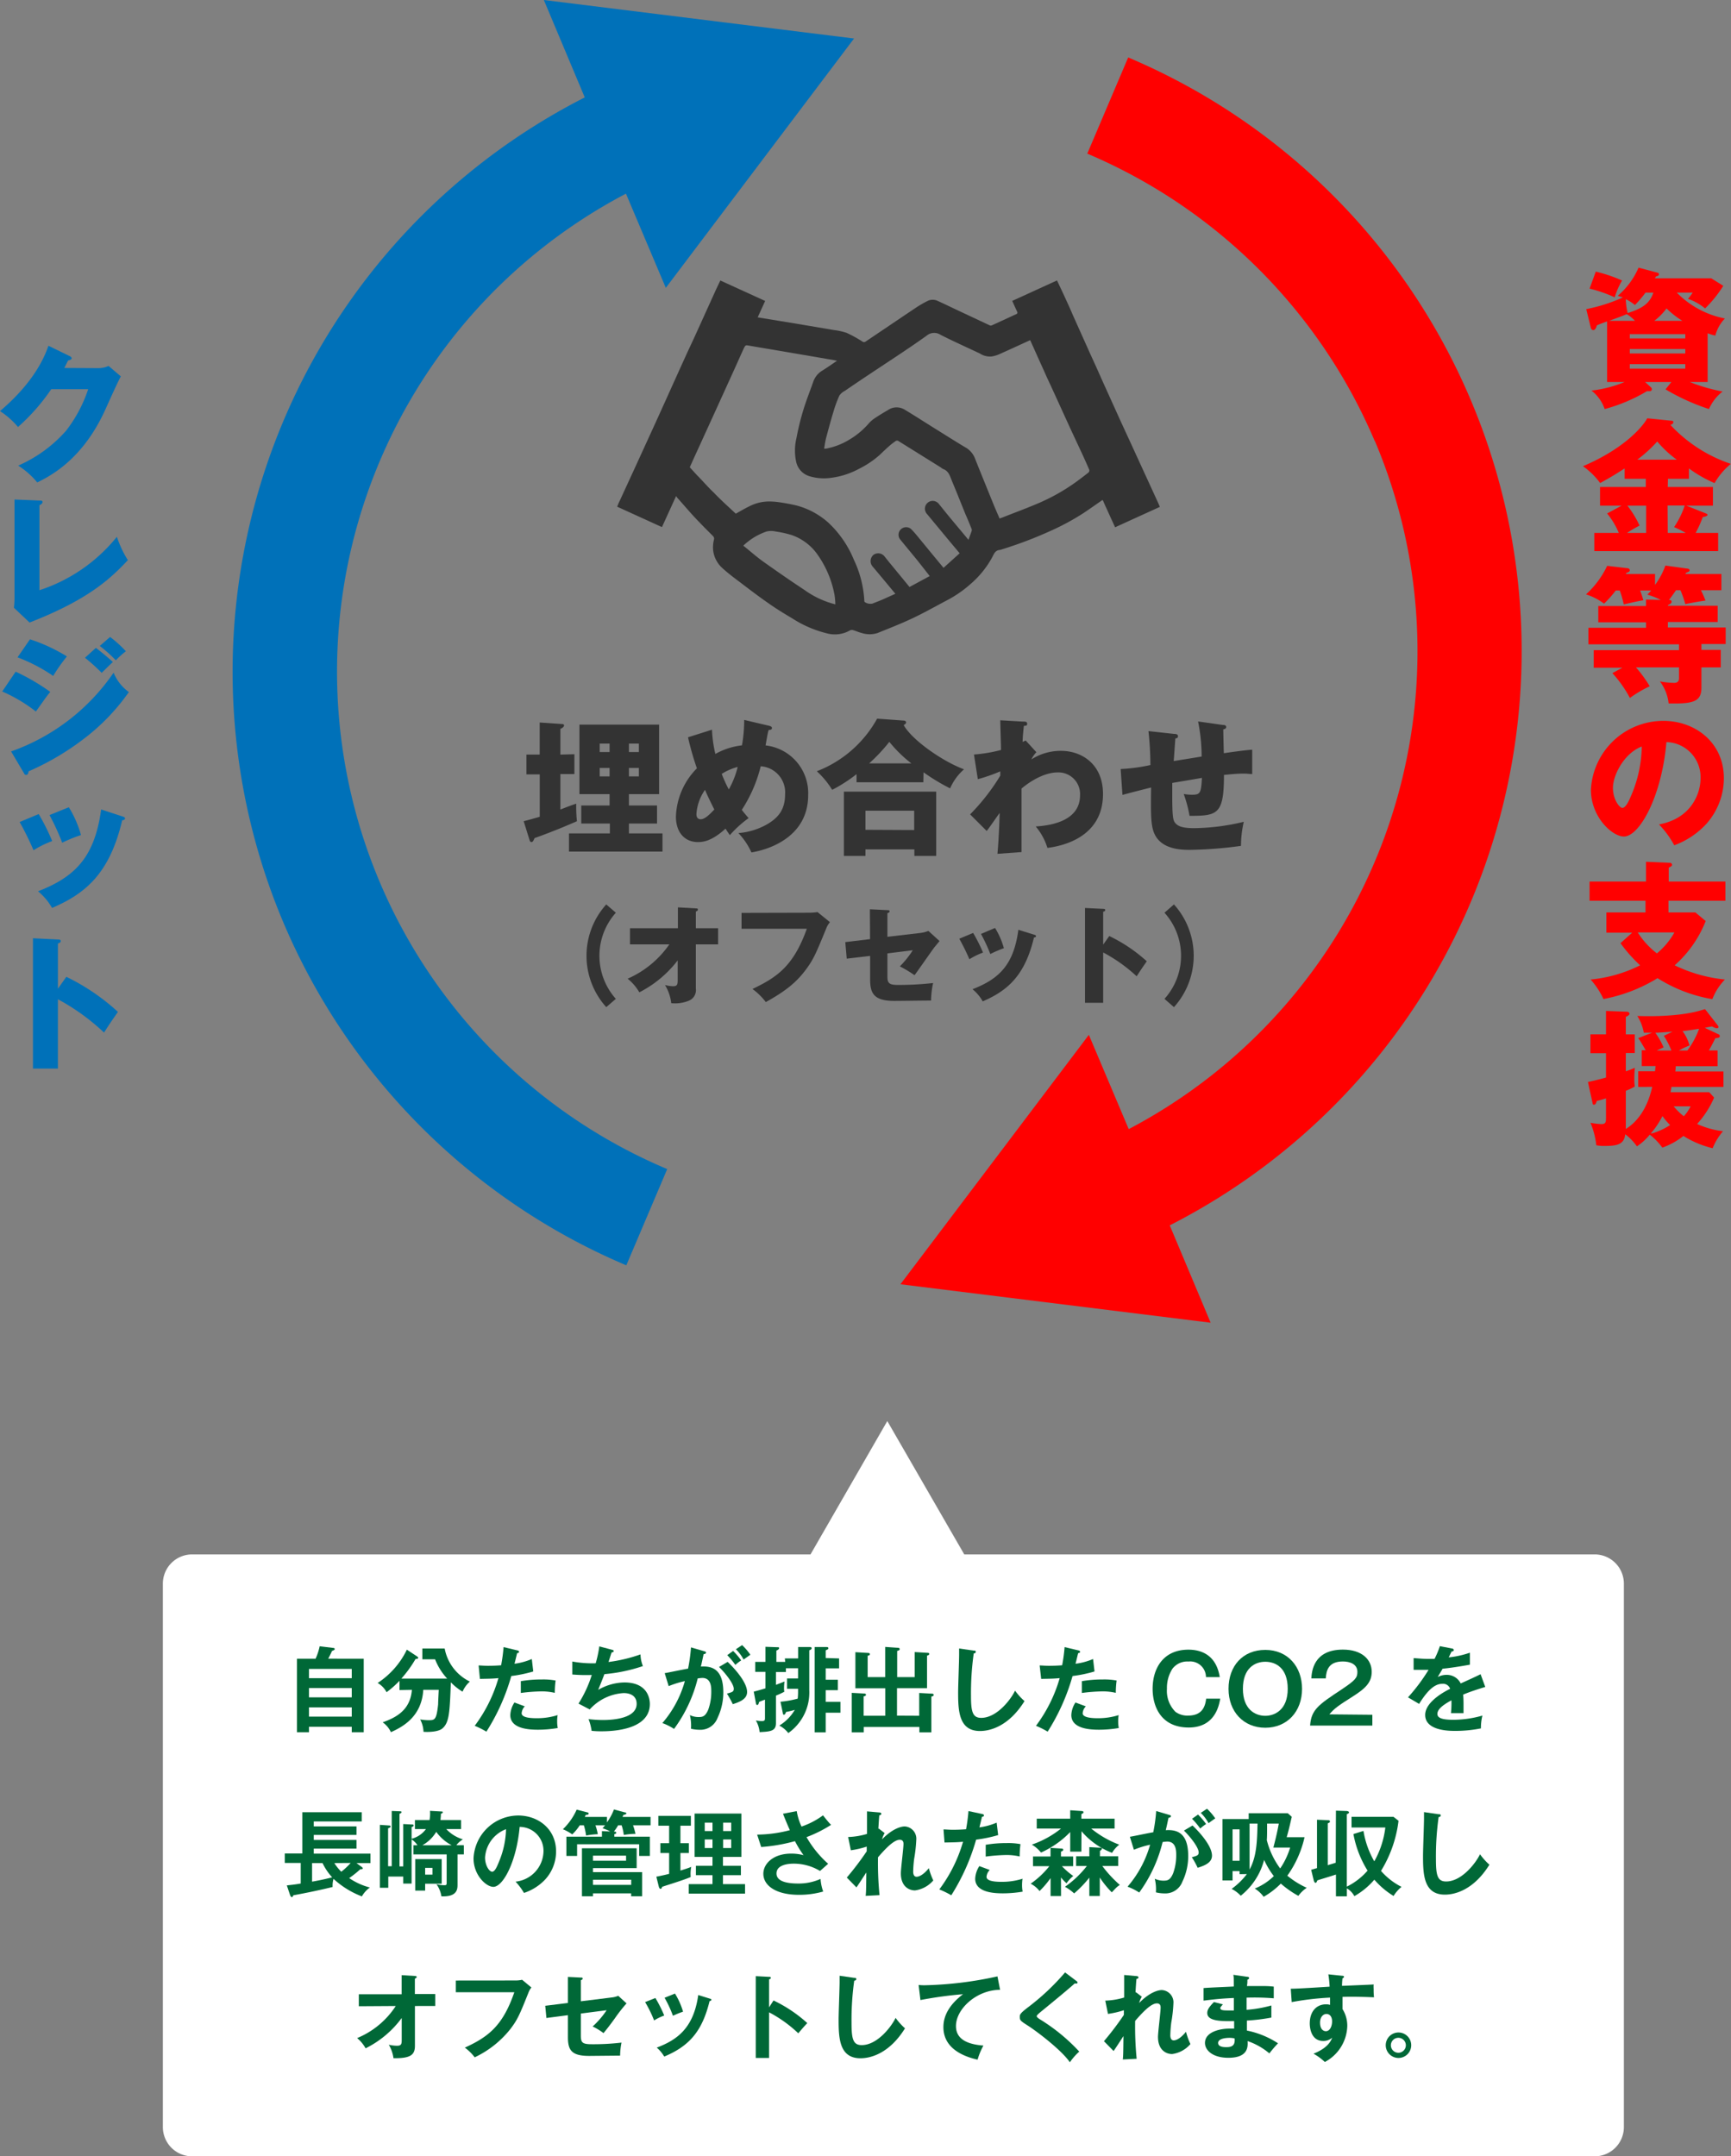 <svg xmlns="http://www.w3.org/2000/svg" viewBox="0 0 296.2 368.99"><rect x="0" y="0" width="296.2" height="368.99" fill="#808080" stroke="none"/><defs><style>.cls-1{fill:red;}.cls-2{fill:#333;}.cls-3{fill:#0071b9;}.cls-4{fill:#fff;}.cls-5{fill:#006837;}</style></defs><g id="レイヤー_2" data-name="レイヤー 2"><g id="レイヤー_1-2" data-name="レイヤー 1"><path class="cls-1" d="M283.5,46.63c.21.06.36.08.36.31s-.08.23-.51.38c-.05.12-.12.2-.17.3h9.63l2.07,1.29a21.1,21.1,0,0,1-3.11,3.87,9.55,9.55,0,0,0-2.93-1.64,10.32,10.32,0,0,0,.81-1.07h-2.73a15.73,15.73,0,0,0,8.24,4.43,6.48,6.48,0,0,0-1.64,2.93,8.83,8.83,0,0,1-1.32-.4v8.34h-3.06A30.21,30.21,0,0,0,294.76,67,7.68,7.68,0,0,0,292.43,70,37.14,37.14,0,0,1,285,66.63l1-1.26h-4.5l1,.91a.43.43,0,0,1,.15.3.33.33,0,0,1-.38.36c-.08,0-.3,0-.45,0A28.35,28.35,0,0,1,274.58,70a6.73,6.73,0,0,0-2.25-3.16A20.71,20.71,0,0,0,278,65.37h-3V55c-1.19.43-1.42.53-1.75.68-.07.28-.25.81-.63.81a.47.47,0,0,1-.4-.38l-.79-3.21a28.49,28.49,0,0,0,6.27-2l-.88-.28a13.11,13.11,0,0,0,3.56-4.82Zm-10.44-.15a25.49,25.49,0,0,1,4.5,1.52,12.93,12.93,0,0,0-1.26,2.88A23.86,23.86,0,0,0,272,49.39Zm6.7,8.42a5.74,5.74,0,0,0-1.41-1.14c-.58.26-1.49.59-3,1.14Zm1.82-4.83a20.26,20.26,0,0,1-1.82,2.13,7.26,7.26,0,0,0-1.56-1,10.34,10.34,0,0,0,.32,2.37c3-.91,3.87-2,4.4-3.49Zm6.8,7.84v-.73h-9.5v.73Zm0,2.58v-.76h-9.5v.76Zm-9.5,1.82v.78h9.5v-.78Zm9-7.41a15.12,15.12,0,0,1-2.71-2.12,10.79,10.79,0,0,1-2.09,2.12Z"/><path class="cls-1" d="M285.38,83.34h7.73v3.19h-4.55l3.24,1.29c.23.1.38.15.38.3s-.41.33-.81.35a19.61,19.61,0,0,1-1.22,2.73H294v3.11H272.81V91.2H277a13,13,0,0,0-2-3.33l2.48-1.34h-3.69V83.34h7.83V81.93H278V80.16c-1.66,1.06-2.12,1.36-4.19,2.5a12.89,12.89,0,0,0-2.94-2.88c7.06-3,10.24-6.78,11-8.2L286,72c.15,0,.33,0,.33.25s-.25.38-.5.46a25,25,0,0,0,10.34,6.67,12,12,0,0,0-2.78,3.29A21.62,21.62,0,0,1,289,80.16v1.77h-3.59Zm-3.7,3.19h-3.21a16.34,16.34,0,0,1,2.08,3.41,24.59,24.59,0,0,0-2.15,1.26h3.28Zm5.24-7.87a18.45,18.45,0,0,1-3.34-3.11,23.72,23.72,0,0,1-3.41,3.11ZM285.38,91.2h3.08a19.93,19.93,0,0,0-2-1,14.65,14.65,0,0,0,1.82-3.69h-2.93Z"/><path class="cls-1" d="M286.79,101c-.61.89-.93,1.32-1.21,1.67.45,0,.45.21.45.33,0,.28-.38.43-.63.56v.1h8.52v2.78H285.4v.94h9.89v2.83h-4.15v1h3.31v3h-3.31v3.44c0,2.45-1.39,2.8-5.61,2.73a7.66,7.66,0,0,0-1.49-3.77,15.28,15.28,0,0,0,2.42.25c.41,0,.84-.15.84-.76v-1.89h-7.36a21.41,21.41,0,0,1,2.35,3.23,20.31,20.31,0,0,0-3.39,2,20.3,20.3,0,0,0-3-4.25l1.72-.93h-4.91v-3H287.3v-1H271.8v-2.83h9.86v-.94h-8.17v-2.78h8.17v-1.11l2.53.07a12.07,12.07,0,0,0-2.3-.91c.35-.38.48-.5.65-.71h-1.89c.28.76.33.91.55,1.67-.5.08-1.06.18-3.36.71a14.41,14.41,0,0,0-.68-2.38h-.68a19.54,19.54,0,0,1-2,2.25,10.43,10.43,0,0,0-3.09-1.59,15.66,15.66,0,0,0,3.62-4.88l3.51.41a.37.37,0,0,1,.36.35c0,.25-.31.38-.58.43a.75.75,0,0,1-.1.2h5v1.87a12.53,12.53,0,0,0,1.77-3.31l3.66.51c.16,0,.48.07.48.3s-.22.28-.6.43a1.16,1.16,0,0,1-.13.2h6.17V101h-3.49c.38.79.58,1.27.78,1.77-1,.13-2.9.48-3.46.61a19.07,19.07,0,0,0-.83-2.38Z"/><path class="cls-1" d="M283.88,141.08c5.49-1,7.11-5.26,7.11-7.89a6,6,0,0,0-5.84-6.2c-.79,9.26-4.6,16.16-7.28,16.16-2,0-5.64-3.34-5.64-8a12.41,12.41,0,0,1,12.39-11.79c5.53,0,10.36,3.77,10.36,9.81a11.79,11.79,0,0,1-3,7.82,14,14,0,0,1-5.49,3.66A16.35,16.35,0,0,0,283.88,141.08ZM276,134.83c0,1.95,1.09,3.42,1.62,3.42s1.09-1.14,1.36-1.8a22,22,0,0,0,1.95-8.7C278,128.84,276,132.56,276,134.83Z"/><path class="cls-1" d="M295.24,150.86v3.28H285.5v2h4.6l1.77,1.47a19.76,19.76,0,0,1-5.31,7.58,25.46,25.46,0,0,0,8.6,2.43,10,10,0,0,0-2.15,3.36,25.43,25.43,0,0,1-9.38-3.59,27.33,27.33,0,0,1-9.25,3.57,13.82,13.82,0,0,0-2.2-3.34,23.83,23.83,0,0,0,8.47-2.43,25.12,25.12,0,0,1-3.36-3.79l2-1.79h-4.42v-3.47h6.7v-2H272v-3.28h9.66v-3.39l4.07.18a.36.36,0,0,1,.38.35c0,.2-.2.3-.56.48v2.38Zm-15,8.7a14,14,0,0,0,3.28,3.59,12.71,12.71,0,0,0,3-3.59Z"/><path class="cls-1" d="M280.32,186v-2.68h2.88c.05-.38.05-.61.1-.89h-2.37v-2.7h.68c-.76-1.29-1-1.72-1.29-2.08l2.38-.93c-.51,0-1,0-1.42,0a8.06,8.06,0,0,0-1.11-2.86c3.26.11,8.16,0,11.58-1.18l2.15,2.75a.64.64,0,0,1,.15.28c0,.18-.08.25-.3.25a2,2,0,0,1-.76-.3c-.21,0-1.09.18-1.27.23l2.35,1.11a.32.32,0,0,1,.21.28c0,.3-.26.35-.76.38-.31.63-.64,1.29-1.11,2.1h1.49v2.7h-7.16c0,.48-.05.66-.07.89h8.24V186H286a6.91,6.91,0,0,1-.15.91h6.63l.83.91a16.16,16.16,0,0,1-2.91,4.52,14.7,14.7,0,0,0,4.43,1.24,10.44,10.44,0,0,0-1.77,2.91,16.67,16.67,0,0,1-5-2.1,12.49,12.49,0,0,1-3.61,2,10.87,10.87,0,0,0-2.15-2.22,10,10,0,0,1-2.2,2,9.44,9.44,0,0,0-2-2.07c-.17,1.8-1.51,2-3.51,2a6.35,6.35,0,0,1-1.44-.12,13.62,13.62,0,0,0-1-3.84,13.24,13.24,0,0,0,1.85.22c.81,0,.81-.33.81-1.31v-3.09c-.36.1-1.12.36-1.57.43-.13.43-.25.66-.48.66s-.23-.18-.25-.3l-.79-3.59c.69-.16,1.32-.28,3.09-.76v-4.17h-2.66V177h2.66v-4l3.56.13c.28,0,.46.17.46.35s-.21.35-.63.53v3h1.54v3.19H278.2v3.13a14.28,14.28,0,0,0,1.54-.61c-.08,1.14-.08,1.52-.08,1.95a7.89,7.89,0,0,0,.08,1.27,13.87,13.87,0,0,1-1.54.73v6.52c2.22-1.36,3.79-3.89,4.52-7.2Zm2.2,8a11.6,11.6,0,0,0,3.26-1.47,12.28,12.28,0,0,1-1.31-1.54A14.25,14.25,0,0,1,282.52,193.91Zm3.66-17.45c-2.07.13-2.3.16-2.93.18a13.65,13.65,0,0,1,1.42,2.51c-.18.07-1,.45-1.17.53H286a14,14,0,0,0-1.29-2.51Zm.21,12.77a10.75,10.75,0,0,0,1.74,1.7,7.72,7.72,0,0,0,1.16-1.7Zm2.35-9.55a14.49,14.49,0,0,0,2-3.72c-1,.15-1.87.3-2.83.4a7.28,7.28,0,0,1,1.19,2.46,11.71,11.71,0,0,0-1.8.86Z"/><path class="cls-2" d="M98.29,129.07v3.39h-2.4v6.07c1.59-.61,1.77-.69,2.71-1a24.93,24.93,0,0,0,.12,3c-1.46.64-4.09,1.77-7.25,2.89-.21.5-.33.68-.53.68s-.28-.2-.33-.36l-1-3.21c.6-.15,1.16-.3,2.75-.76v-7.25H90.08v-3.39h2.27v-5.49l3.82.26c.2,0,.35.07.35.25s-.27.45-.63.58v4.4Zm9.33,8.77h4.81v3.09h-4.81v1.69h5.74v3.11h-16v-3.11h7v-1.69H99.46v-3.09h4.85V135.9H99.15V124h13.63V135.9h-5.16Zm-3.31-9.15v-1.44h-1.69v1.44Zm-1.69,2.73v1.44h1.69v-1.44Zm6.7-2.73v-1.44h-1.7v1.44Zm-1.7,2.73v1.44h1.7v-1.44Z"/><path class="cls-2" d="M121.83,124.87a21.44,21.44,0,0,0,.58,4.15,12,12,0,0,1,4.55-1.47,24.08,24.08,0,0,0,.38-4.35l4.27,1c.31.08.48.18.48.38,0,.35-.4.33-.53.33s-.48,2.27-.56,2.65a8.21,8.21,0,0,1,7.29,8.5c0,7.2-6.78,9.35-9.71,9.81a11.93,11.93,0,0,0-2.23-3.31,11.78,11.78,0,0,0,4.71-1.39c2.12-1.17,3.28-2.63,3.28-5.24a4.47,4.47,0,0,0-4.17-4.8,24.24,24.24,0,0,1-3.24,7.46c.28.35.48.63,1.17,1.41a19.07,19.07,0,0,0-3.21,2.91c-.36-.5-.51-.73-.74-1.11-2.37,2.17-3.87,2.3-4.73,2.3-2.22,0-3.76-1.62-3.76-4.35a12.29,12.29,0,0,1,3.59-8.27,48.53,48.53,0,0,1-1.52-5.31Zm-1.19,10.29a8.09,8.09,0,0,0-1.47,4.15c0,.18,0,.89.74.89s1.69-1,2.32-1.67C121.3,136.68,120.84,135.67,120.64,135.16Zm2.86-2.73a21.62,21.62,0,0,0,1.21,2.66,15.07,15.07,0,0,0,1.52-3.85A9.92,9.92,0,0,0,123.5,132.43Z"/><path class="cls-2" d="M158,133.87H146.57v-1.39a26.2,26.2,0,0,1-4.17,2.68,15,15,0,0,0-2.63-3.18,20,20,0,0,0,10.32-9l4.55.33c.13,0,.4.07.4.3s-.1.25-.4.48c1.42,2.55,6.67,6.22,10.32,7.56a9.12,9.12,0,0,0-2.38,3.26,33.9,33.9,0,0,1-4.55-2.75Zm-9.91,11.48v1.12H144.4v-11h15.8v11h-3.74v-1.12Zm8.34-3.31v-3.31h-8.34V142Zm-.48-11.4a22.32,22.32,0,0,1-3.77-3.69,29.58,29.58,0,0,1-3.46,3.69Z"/><path class="cls-2" d="M177.34,128.72a4.85,4.85,0,0,0-.86,1.24,9.27,9.27,0,0,1,5.08-1.47c3.57,0,7.18,2.3,7.18,7.38,0,7.84-7.76,9-9.51,9.23a10.53,10.53,0,0,0-2-3.67c2.75-.17,7.58-1,7.58-5.33a3.7,3.7,0,0,0-3.82-3.92c-2.14,0-4.5,1.34-6.19,2.76v10.87l-4.12.3c.28-3.16.35-6.22.38-7-.74,1-2,2.88-2.23,3.08L166,139.36a35.83,35.83,0,0,0,5.16-6.62V132a29,29,0,0,1-3.84,1.34l-.66-4.22a26.13,26.13,0,0,0,4.63-.78c0-.81-.13-4.35-.13-5.08l3.84.22c.48,0,.76,0,.76.38s-.23.31-.56.36c-.17,1.51-.2,2.14-.22,2.75.15-.07.22-.12.53-.25Z"/><path class="cls-2" d="M209.24,124.06c.35,0,.58.08.58.36s-.3.35-.5.4c0,.13.07,3.72.1,4.07,3.13-.45,4-.53,4.85-.6v4.17c-.4,0-.83-.08-1.46-.08-1.19,0-2.35.13-3.37.23,0,6.78-1.11,7-5.89,7a22,22,0,0,0-1-3.74A8.34,8.34,0,0,0,204,136c1.42,0,1.52-.35,1.67-2.88l-5.08.86c0,.78,0,1.54,0,2.3,0,4,.2,4.27.68,4.73s1.32.71,3.06.71a37.53,37.53,0,0,0,8.5-1.09,18.8,18.8,0,0,0-.48,4.12,68.61,68.61,0,0,1-8.73.68c-1.46,0-5.41,0-6.34-3.48-.38-1.45-.36-3.44-.31-7.19-3,.76-3.92,1-4.9,1.27l-.31-4.43a30.2,30.2,0,0,0,5.09-.68,55.44,55.44,0,0,0-.33-5.81l4.37.48c.38,0,.68.07.68.4s-.27.35-.45.38c-.05.63-.23,3.31-.28,3.87.76-.13,3.19-.51,4.78-.78a30.87,30.87,0,0,0-.61-6Z"/><path class="cls-2" d="M105.38,156.19a11.07,11.07,0,0,0,0,14.74l-1.64,1.42a13.12,13.12,0,0,1,0-17.58Z"/><path class="cls-2" d="M107.8,161.61v-2.77H116v-3.57l3.07.18c.2,0,.35,0,.35.21s-.2.27-.35.33v2.85h3.81v2.77h-3.81v7.58a1.94,1.94,0,0,1-1.21,2.06,6.19,6.19,0,0,1-3,.42,7.67,7.67,0,0,0-1.07-3.11,5.84,5.84,0,0,0,1.38.21c.75,0,.79-.35.79-1.09v-3.33a19.29,19.29,0,0,1-6.56,5.46,8.57,8.57,0,0,0-2-2.33,16.94,16.94,0,0,0,7.13-5.87Z"/><path class="cls-2" d="M138.62,156.19a9.88,9.88,0,0,0,1.27-.11l2.13,1.73a3.45,3.45,0,0,0-.61,1c-1.84,4.49-2.22,5.39-3.57,7.19-1.56,2.08-3.38,3.59-6.8,5.48a11,11,0,0,0-2.28-2.24c4.18-2,7-3.88,9.3-10.3H126.89v-2.72Z"/><path class="cls-2" d="M148.85,155.6l3,.15c.19,0,.37,0,.37.2s-.22.28-.37.31v4.05l5.68-.66a5.45,5.45,0,0,0,1.33-.35l1.91,1.74c-.24.28-.66.81-.83,1-.57.74-2.94,4.18-3.45,4.84a22.42,22.42,0,0,0-2.51-1.51,16,16,0,0,0,2.21-2.76l-4.34.54v4c0,1.12.35,1.4,1.82,1.4a53.3,53.3,0,0,0,6-.33,14.76,14.76,0,0,0-.35,3c-1.4,0-5,.06-6.32.06-3.59,0-4.11-1.42-4.11-3.75v-3.95l-4,.47-.25-2.83,4.24-.51Z"/><path class="cls-2" d="M166.52,159.65a27.81,27.81,0,0,1,1.69,3.36,12.32,12.32,0,0,0-2.33,1.14,38.11,38.11,0,0,0-1.73-3.51Zm10.41.29c.2.05.35.11.35.28s-.26.2-.35.2c-1.55,6.53-4.51,9.1-8.77,10.94a7.3,7.3,0,0,0-1.75-2.08c4.71-1.82,7.06-4.32,7.85-10.17Zm-6.66-1.14a13.27,13.27,0,0,1,1.51,3.46,19.79,19.79,0,0,0-2.32,1,29,29,0,0,0-1.6-3.44Z"/><path class="cls-2" d="M189.81,160.18a26.49,26.49,0,0,1,6.42,4.32c-.83,1.19-.92,1.32-1.73,2.57a26.83,26.83,0,0,0-5.73-4.08v8.62h-3.11V155.38l3.11.15c.13,0,.35,0,.35.2s-.21.26-.35.29v5.63Z"/><path class="cls-2" d="M200.88,154.77a13.12,13.12,0,0,1,0,17.58l-1.62-1.42a11,11,0,0,0,0-14.74Z"/><path class="cls-3" d="M16.79,63a4.22,4.22,0,0,0,1.79-.38l2.1,1.79c-.45.76-2,4.22-2.58,5.51C14.21,78.64,8.6,81.45,6.37,82.56a13.47,13.47,0,0,0-3.26-2.88,23.37,23.37,0,0,0,8.22-6,23.91,23.91,0,0,0,3.76-7.08H8.77a34.39,34.39,0,0,1-5.69,6.47A13.73,13.73,0,0,0,0,70.35c6.14-5.21,7.74-9.66,8.29-11.18l3.64,1.77c.1.05.33.18.33.38s-.35.33-.6.36c-.41.78-.48,1-.66,1.29Z"/><path class="cls-3" d="M6.75,85.66c.33,0,.53,0,.53.26s-.35.45-.53.53V101A28.27,28.27,0,0,0,20,91.86a18.39,18.39,0,0,0,1.88,4c-2.68,2.81-6.33,6.6-16.82,10.67L2.38,104c.05-.36.1-1.17.1-1.52v-17Z"/><path class="cls-3" d="M2.68,114.94A36.6,36.6,0,0,1,8.6,118.4c-.74.91-1,1.32-2.46,3.36a26.6,26.6,0,0,0-5.76-3.43ZM1.9,128.59a35.61,35.61,0,0,0,17.54-13.48,7.59,7.59,0,0,0,2.61,3.32,35.81,35.81,0,0,1-6.85,7.33A45.14,45.14,0,0,1,4.88,132c0,.28-.13.61-.4.61s-.31-.2-.41-.35ZM5.13,109.4a29.17,29.17,0,0,1,6.32,2.93,29,29,0,0,0-2.35,3.34A28.27,28.27,0,0,0,3,112.49Zm11.28,1.47c.78.58,2.3,1.84,2.91,2.42-.28.23-1.29,1.24-1.92,1.85a33.13,33.13,0,0,0-2.86-2.58ZM18.84,109a20.24,20.24,0,0,1,2.7,2.45A13,13,0,0,0,19.82,113a23.15,23.15,0,0,0-2.75-2.46Z"/><path class="cls-3" d="M6.62,139.31a35.52,35.52,0,0,1,2.31,4.62,16.25,16.25,0,0,0-3.19,1.57,51.52,51.52,0,0,0-2.38-4.83Zm14.32.4c.3.1.45.15.45.36s-.33.3-.48.3c-2.12,9-6.17,12.51-12,15a10.44,10.44,0,0,0-2.4-2.85c6.48-2.51,9.69-5.95,10.8-14Zm-9.16-1.57a18.69,18.69,0,0,1,2.08,4.76,24.89,24.89,0,0,0-3.22,1.31,38.86,38.86,0,0,0-2.17-4.73Z"/><path class="cls-3" d="M11.35,167.16a36.5,36.5,0,0,1,8.83,6c-1.14,1.64-1.27,1.82-2.38,3.54A36.91,36.91,0,0,0,9.91,171v11.86H5.64V160.56l4.27.21c.18,0,.48,0,.48.27s-.28.36-.48.41v7.74Z"/><path class="cls-1" d="M235.27,75.48a92.38,92.38,0,0,1-42.13,117.74l-6.82-16.13-32.24,42.68,53.08,6.58-7-16.66A110.3,110.3,0,0,0,193.05,9.83l-7,16.46a92.78,92.78,0,0,1,49.19,49.19Z"/><path class="cls-3" d="M48.48,157.84a110.59,110.59,0,0,0,58.69,58.69l7-16.47a92.38,92.38,0,0,1-7.06-166.92l6.82,16.12L146.14,6.59,93.06,0l7,16.67A110.29,110.29,0,0,0,48.48,157.84Z"/><path class="cls-2" d="M115.69,84.89l-2.42,5.31-7.66-3.49c.14-.35.27-.7.43-1l2.53-5.5,3.61-7.89,2.1-4.64c1.08-2.4,2.16-4.79,3.25-7.19.52-1.14,1.07-2.27,1.58-3.41l3.29-7.26c.27-.6.56-1.18.86-1.82l7.67,3.5-1.28,2.81,6.49,1.06,6.55,1.11a11.14,11.14,0,0,1,2.15.47,20.62,20.62,0,0,1,2.27,1.21c.22.12.42.28.65.38a.49.49,0,0,0,.36-.09c2.8-1.88,5.58-3.77,8.38-5.64a18.15,18.15,0,0,1,2.33-1.36,2,2,0,0,1,1.68.07c1.07.49,2.14,1,3.21,1.51l5.67,2.66a.44.44,0,0,0,.3,0l2.92-1.34c.42-.19.83-.4,1.25-.57.27-.12.28-.25.17-.49-.28-.58-.53-1.16-.82-1.8l7.66-3.5c.42.89.83,1.75,1.23,2.62.49,1.08,1,2.16,1.45,3.24l3,6.69c.68,1.48,1.37,3,2,4.44l3.23,7.14,1.47,3.19,3,6.54,1.95,4.25c.09.2.17.41.27.64l-7.66,3.49c-.5-1.1-1-2.18-1.49-3.27-.2-.41-.38-.84-.56-1.26-.09-.2-.21-.09-.31,0-1,.69-2,1.4-3,2.07a41.58,41.58,0,0,1-5.8,3.13,70.14,70.14,0,0,1-8.18,3.1,1.82,1.82,0,0,1-.4.11c-.77.06-1,.69-1.28,1.24a16.35,16.35,0,0,1-3.69,4.57,20.14,20.14,0,0,1-4.12,2.84c-2,1.05-3.94,2.16-6,3.12s-3.86,1.65-5.8,2.44a4.39,4.39,0,0,1-2.73,0c-.48-.11-.94-.33-1.42-.47a.77.77,0,0,0-.54,0,5.2,5.2,0,0,1-4,.53,19.5,19.5,0,0,1-5.91-2.55c-1.36-.81-2.72-1.63-4-2.54-1.71-1.18-3.36-2.44-5-3.69-1-.75-2-1.5-2.91-2.33a4.87,4.87,0,0,1-1.63-3,5.27,5.27,0,0,1,.15-2,.65.65,0,0,0-.16-.51c-1-1-2-2-3-3.06S117,86.41,116,85.3C115.88,85.19,115.81,85.06,115.69,84.89Zm10.23,3c.67-.36,1.49-.86,2.35-1.27a7.26,7.26,0,0,1,3.39-.8,11.38,11.38,0,0,1,1.31.08,33.43,33.43,0,0,1,3.32.6,13.29,13.29,0,0,1,5.34,2.84A17.3,17.3,0,0,1,144,92a17.81,17.81,0,0,1,2.11,3.79,18.67,18.67,0,0,1,1.79,7,.35.35,0,0,0,.06.23,1.73,1.73,0,0,0,1.33.27c.57-.23,1.14-.44,1.7-.68l2.22-1c-1.31-1.58-2.59-3.12-3.88-4.65a1.42,1.42,0,0,1,.12-2,1.38,1.38,0,0,1,1.85.19l.8,1c1.17,1.43,2.35,2.85,3.53,4.3l3.46-1.87L157,95.92c-1-1.22-2-2.42-3-3.65a1.29,1.29,0,0,1,.23-1.76,1.31,1.31,0,0,1,1.65,0c.32.32.62.66.91,1l2.72,3.31,1.94,2.35,2.76-2.49-1.83-2.19-3.78-4.56a1.33,1.33,0,1,1,2-1.76c.6.74,1.19,1.48,1.79,2.21,1.09,1.32,2.19,2.62,3.33,4,.2-.56.4-1.08.57-1.6a.54.54,0,0,0-.06-.32c-.31-.8-.64-1.6-1-2.4-.77-1.9-1.53-3.82-2.32-5.71-.34-.83-.56-1.77-1.57-2.11A2.08,2.08,0,0,1,161,80q-3.65-2.28-7.3-4.55a.44.44,0,0,0-.4,0,10.6,10.6,0,0,0-1.13.87c-.57.5-1.09,1-1.65,1.54A16.11,16.11,0,0,1,147,80.22a13.63,13.63,0,0,1-4.73,1.54,8.58,8.58,0,0,1-3.7-.25,3.31,3.31,0,0,1-2.3-2.34,9,9,0,0,1,0-4.13,44.91,44.91,0,0,1,1.18-4.84c.5-1.65,1.14-3.25,1.71-4.87a3.56,3.56,0,0,1,1.55-1.91c.84-.52,1.65-1.1,2.52-1.68l-.51-.11-5-.86-4.94-.84c-1.51-.26-3-.5-4.53-.77-.67-.12-.68-.14-1,.51-.46,1-.9,2-1.35,3l-3.3,7.26-3.33,7.3c-.43.93-.85,1.87-1.24,2.73l1.22,1.34c1,1,1.89,2.06,2.89,3C123.31,85.53,124.61,86.69,125.92,87.92Zm45.12.84c.3-.1.53-.18.76-.28,2.08-.82,4.18-1.59,6.22-2.48a33.72,33.72,0,0,0,5.85-3.31c.82-.58,1.61-1.19,2.4-1.81a.52.52,0,0,0,.12-.45c-.39-.92-.8-1.83-1.22-2.74l-2-4.29-3-6.57c-.48-1.07-1-2.12-1.46-3.19-.82-1.8-1.62-3.6-2.43-5.4-1.82.83-3.61,1.66-5.41,2.46a5.38,5.38,0,0,1-1.19.33,3.16,3.16,0,0,1-2-.5c-2.24-1.06-4.5-2.07-6.71-3.19a2,2,0,0,0-2.43.15c-3.09,2.21-6.28,4.26-9.44,6.37-1.51,1-3,2-4.54,3.06a2.53,2.53,0,0,0-.93.8,20.17,20.17,0,0,0-1,2.72c-.47,1.54-.89,3.1-1.3,4.65a16.78,16.78,0,0,0-.3,1.73c.34,0,.62-.08.88-.14a11.65,11.65,0,0,0,3.31-1.35,13.46,13.46,0,0,0,3.36-2.75,5,5,0,0,1,1-.91c.75-.5,1.54-1,2.31-1.43a2.62,2.62,0,0,1,2.84-.15c1.79,1.07,3.54,2.21,5.31,3.31s3.37,2.12,5.07,3.14a3.71,3.71,0,0,1,1.7,1.88c.39,1,.8,2,1.2,3l2.13,5.25Zm-28.1,14.66a14.09,14.09,0,0,0-.13-1.53,17.5,17.5,0,0,0-3-7.07,9,9,0,0,0-4.35-3.23,18.35,18.35,0,0,0-2.76-.61,3.39,3.39,0,0,0-1.52,0,10.8,10.8,0,0,0-4,2.44,1.33,1.33,0,0,1,.2.14c1.06.85,2.07,1.75,3.17,2.54,2.34,1.66,4.69,3.3,7.08,4.87A15.53,15.53,0,0,0,142.94,103.42Z"/><path class="cls-4" d="M272.87,266H165l-13.17-22.82L138.69,266H32.87a5,5,0,0,0-5,5v93a5,5,0,0,0,5,5h240a5,5,0,0,0,5-5V271A5,5,0,0,0,272.87,266Z"/><path class="cls-5" d="M62.24,283.85v12.58H60.19v-.93H52.87v.93H50.81V283.85H54a10,10,0,0,0,.7-2.13L57,282c.2,0,.28.11.28.21s-.22.24-.46.3c-.31.67-.43.93-.66,1.33Zm-9.37,3.33h7.32v-1.59H52.87Zm7.32,1.69H52.87v1.59h7.32Zm0,3.3H52.87v1.59h7.32Z"/><path class="cls-5" d="M68.36,289.21v-1.58a16.66,16.66,0,0,1-2.21,1.95A4,4,0,0,0,64.62,288a14.13,14.13,0,0,0,5-5.7l1.68,1.11c.11.08.26.16.26.29s-.2.19-.45.19a20.47,20.47,0,0,1-2.43,3.36h7.84a10.31,10.31,0,0,1-2.07-3.3H72.27v-1.85h3.82a7.89,7.89,0,0,0,4.31,5.66,4.82,4.82,0,0,0-1.25,1.73,9.75,9.75,0,0,1-2-1.6c-.2,5.11-.26,6.88-1.45,7.89-.67.59-2.36.64-3.23.58a5,5,0,0,0-.57-2.12,9.56,9.56,0,0,0,1.4.13c1.09,0,1.38,0,1.67-2.7,0-.39.09-2.15.11-2.5H72.43c-.27,4.56-3.46,6.32-5.54,7.25a4.22,4.22,0,0,0-1.41-1.69c2.48-.87,4.74-2.2,5-5.56Z"/><path class="cls-5" d="M88.51,282.42c.22.05.3.12.3.23s0,.21-.32.24c-.08.29-.38,1.57-.45,1.82A11.24,11.24,0,0,0,91,283.9l.25,2.13a23.13,23.13,0,0,1-3.76.78,35.81,35.81,0,0,1-4.26,9.52,14.8,14.8,0,0,0-2-1,25.19,25.19,0,0,0,4.06-8.16c-1,.1-1.66.1-3.17.13L81.9,285c.4,0,.89.06,1.56.06.31,0,1.21,0,2.29-.09a28.78,28.78,0,0,0,.42-3.11ZM89.8,292a1.9,1.9,0,0,0-.54,1.18c0,.85,1.95.85,2.69.85a11.68,11.68,0,0,0,3.47-.53,6.07,6.07,0,0,0-.08,1.09,5.79,5.79,0,0,0,.1,1.12,20.5,20.5,0,0,1-3.35.29c-1.5,0-4.77-.13-4.77-2.51a4.2,4.2,0,0,1,.71-2.15Zm-.68-4.31a20.84,20.84,0,0,1,3.58-.29,11.37,11.37,0,0,1,2.37.18,16.45,16.45,0,0,0-.14,2.11,9.81,9.81,0,0,0-2.36-.25,30.54,30.54,0,0,0-3.45.27Z"/><path class="cls-5" d="M104.7,282.31c.21.05.32.11.32.24s-.19.21-.37.23c-.08.25-.45,1.41-.53,1.63a26.25,26.25,0,0,0,5.48-1.3,5.79,5.79,0,0,0,.41,2,27.85,27.85,0,0,1-6.59,1.38c-.08.22-.37,1-1.06,2.69a9.2,9.2,0,0,1,4.48-1.27c4.1,0,4.36,2.95,4.36,3.68,0,4.44-6.34,4.68-8.29,4.68a15.65,15.65,0,0,1-1.68-.08,8.75,8.75,0,0,0-.52-2,22.89,22.89,0,0,0,2.42.15c2.07,0,5.81-.37,5.81-2.77,0-1.31-1-1.84-2.22-1.84a8.48,8.48,0,0,0-5.81,2.8l-1.92-1a20.54,20.54,0,0,0,2.27-4.9,28.53,28.53,0,0,1-3.33-.08l0-2.22a19.46,19.46,0,0,0,4,.3,19.58,19.58,0,0,0,.62-2.89Z"/><path class="cls-5" d="M120.51,282.57c.17.05.3.09.3.22s-.08.24-.41.28c-.15.68-.31,1.48-.47,2.12,1.84-.11,3.84.36,3.84,4.41a10.16,10.16,0,0,1-1,4.41,3.12,3.12,0,0,1-3.07,2,6.1,6.1,0,0,1-1.46-.18,7.82,7.82,0,0,0-.19-2.33,3.41,3.41,0,0,0,1.45.33c.69,0,1.17-.05,1.69-1.26a8.94,8.94,0,0,0,.52-3.12c0-.68,0-2.31-1.53-2.31a7.92,7.92,0,0,0-.79.08,24.35,24.35,0,0,1-4.05,8.64,9.87,9.87,0,0,0-2-1,18.61,18.61,0,0,0,3.85-7.18,16.65,16.65,0,0,0-2.77.86l-.68-2.22c.64-.1,3.41-.69,4-.77a29.39,29.39,0,0,0,.5-3.64Zm4,1.82c1.12,1.06,3.33,3.46,3.33,5.16,0,1.26-1.38,1.73-2.45,2.08a15.09,15.09,0,0,0-1-1.81c.88-.24,1.17-.32,1.17-.82,0-.83-1.33-2.57-2.52-3.74Zm.94-1.87a12.21,12.21,0,0,1,1.38,1.62,7.44,7.44,0,0,0-1,.77,12.64,12.64,0,0,0-1.39-1.67Zm1.54-1a10.67,10.67,0,0,1,1.41,1.65l-1.16.82a7.26,7.26,0,0,0-1.32-1.76Z"/><path class="cls-5" d="M134.3,283.8h2.27v-1.95l1.91,0c.2,0,.4,0,.4.2s-.18.26-.4.37v6.82a8.49,8.49,0,0,1-3.59,7.33,4.61,4.61,0,0,0-1.54-1.28A7.7,7.7,0,0,0,136,292.6a12.44,12.44,0,0,1-1.49.36c-.16.38-.19.46-.37.46s-.16-.11-.19-.29l-.4-1.92a16.88,16.88,0,0,0,2.95-.53,10.72,10.72,0,0,0,.06-1.32V289h-1.89v-1.77h1.89v-1.75h-2.08v.64h-1.7v2.2l1.46-.57a9.22,9.22,0,0,0-.08,1.12,3.17,3.17,0,0,0,.05.63,13.41,13.41,0,0,1-1.43.66v4.73c0,1.36-1,1.43-2.8,1.52a4.93,4.93,0,0,0-.64-2,5.31,5.31,0,0,0,1,.11c.54,0,.56-.16.56-.58v-3.09c-.79.29-.88.34-1,.39-.1.35-.15.52-.31.52s-.21-.08-.24-.28l-.37-2c.4-.1.76-.19,2-.56v-2.82h-1.75v-1.71h1.75v-2.58l2,.07c.24,0,.34,0,.34.16s-.23.33-.47.41v1.94h1.51Zm9.28,0v1.7h-2.29v1.95h2.08v1.78h-2.08v2h2.52v1.86h-2.52v3.36H139.4V281.85l1.89,0c.29,0,.45,0,.45.2s-.05.16-.45.37v1.31Z"/><path class="cls-5" d="M157.29,293.61v-3.9l2,.11c.24,0,.48,0,.48.22s-.24.24-.4.29v6.12h-2.05v-.92h-9.52v.92h-2.05v-6.76l2,.11c.16,0,.43,0,.43.21s-.19.23-.4.29v3.31h3.7v-4.7h-5.11v-6.18l2.18.13c.08,0,.3,0,.3.21s-.19.22-.38.27V287h3v-5.17l2,.14c.23,0,.48,0,.48.23s-.22.25-.43.32V287h3v-4.29l2.17.13c.1,0,.32,0,.32.19s-.22.24-.38.29v5.57h-5.14v4.7Z"/><path class="cls-5" d="M166.6,282.46c.26,0,.37,0,.37.22s-.22.24-.35.27a49,49,0,0,0-.47,7.19c0,2.75.26,3.83,1.75,3.83,2.72,0,5.14-3.25,5.79-4.66a10.76,10.76,0,0,0,1.62,1.79c-2.61,4.19-5.73,5.12-7.62,5.12-3.63,0-3.74-3.46-3.74-6.66,0-1,.17-5.45.17-6.37,0-.65,0-.77,0-1.09Z"/><path class="cls-5" d="M184.51,282.42c.22.05.3.12.3.23s0,.21-.32.24c-.08.29-.38,1.57-.45,1.82a11.24,11.24,0,0,0,3-.81l.25,2.13a23.13,23.13,0,0,1-3.76.78,35.81,35.81,0,0,1-4.26,9.52,14.8,14.8,0,0,0-2-1,25.19,25.19,0,0,0,4.06-8.16c-1,.1-1.66.1-3.17.13L177.9,285c.4,0,.89.06,1.56.06.31,0,1.21,0,2.29-.09a28.78,28.78,0,0,0,.42-3.11ZM185.8,292a1.9,1.9,0,0,0-.54,1.18c0,.85,2,.85,2.69.85a11.68,11.68,0,0,0,3.47-.53,6.07,6.07,0,0,0-.08,1.09,5.79,5.79,0,0,0,.1,1.12,20.5,20.5,0,0,1-3.35.29c-1.5,0-4.77-.13-4.77-2.51a4.2,4.2,0,0,1,.71-2.15Zm-.68-4.31a20.84,20.84,0,0,1,3.58-.29,11.37,11.37,0,0,1,2.37.18,16.45,16.45,0,0,0-.14,2.11,9.81,9.81,0,0,0-2.36-.25,30.54,30.54,0,0,0-3.45.27Z"/><path class="cls-5" d="M206.36,287a2.7,2.7,0,0,0-3-2.67,3.18,3.18,0,0,0-2.75,1.25,6.09,6.09,0,0,0-.93,3.42,5.07,5.07,0,0,0,1.46,3.94,3.41,3.41,0,0,0,2.16.64c2.09,0,2.89-1.13,3.09-2.89h2.41c-.21,1.15-.88,4.93-5.39,4.93-4.84,0-6.18-3.72-6.18-6.62,0-3.47,1.79-6.7,6.13-6.7,1.91,0,4.72.69,5.36,4.7Z"/><path class="cls-5" d="M222.8,289c0,3.92-2.58,6.66-6.29,6.66s-6.29-2.74-6.29-6.66,2.45-6.66,6.29-6.66S222.8,285.21,222.8,289Zm-10.12,0c0,3.49,2.07,4.62,3.83,4.62,1.6,0,3.84-1,3.84-4.62s-2.1-4.63-3.84-4.63S212.68,285.42,212.68,289Z"/><path class="cls-5" d="M234.83,293.44v1.85H224.18c.18-2.72,1.44-3.57,5.4-6.19,2.35-1.57,2.69-2,2.69-3,0-1.35-1.31-1.78-2.48-1.78-2.4,0-2.85,1.44-2.93,2.9h-2.47c.07-1.11.31-4.93,5.4-4.93,3.26,0,4.93,1.71,4.93,3.79,0,1.79-1,2.82-3.33,4.29s-3.09,2-3.91,3Z"/><path class="cls-5" d="M248.44,282.1c.11,0,.32.07.32.26s-.17.24-.38.26l-.48,1a16.24,16.24,0,0,0,3.62-.8v2.05c-1.52.27-3.12.54-4.67.69-.19.35-.56.94-.83,1.42a3.22,3.22,0,0,1,1.52-.37,2.65,2.65,0,0,1,2.41,1.47c1.14-.51,2.72-1.23,3.4-1.58l.8,2.18c-1.41.43-2.63.83-3.78,1.31.05.62.06,1.18.06,1.6,0,.7,0,1.18,0,1.58-.12,0-1.41,0-2.15,0a16.56,16.56,0,0,0,.08-2.2c-1.74.94-2.4,1.64-2.4,2.33s.82,1,2.7,1a18.25,18.25,0,0,0,5-.72,8.79,8.79,0,0,0-.25,2.19,22,22,0,0,1-4.45.43c-.9,0-5.09,0-5.09-2.73,0-2.23,3.29-4,4.27-4.47a1.27,1.27,0,0,0-1.31-.86c-1.25,0-2.44.94-4,3.44l-1.9-1.12a31.36,31.36,0,0,0,3.52-4.71c-.78,0-1.27,0-2.56,0v-2c.37,0,1.33.13,2.58.13.57,0,.81,0,1,0a14.77,14.77,0,0,0,.91-2.18Z"/><path class="cls-5" d="M49.08,322.64c.56-.07,1.17-.11,2.38-.32V318.8H48.73v-1.62h3v-7.06H61.9v1.58H53.69v.84H61V314H53.69v.86H61v1.48H53.69v.86h9.7v1.62H61l.88.65c.11.08.19.16.19.26s-.11.16-.41.14a17.45,17.45,0,0,1-1.91,1.52A11.27,11.27,0,0,0,63.29,323a4.92,4.92,0,0,0-1.37,1.52,15,15,0,0,1-4.85-3,4,4,0,0,0-.15,1.39c-1.84.46-4.73,1.07-6.72,1.42-.11.26-.18.31-.27.31s-.23-.13-.31-.39ZM53.4,322c1.67-.3,2.76-.56,3.44-.74a9.88,9.88,0,0,1-1.65-2.44H53.4Zm3.81-3.18a8,8,0,0,0,1.19,1.48A11.77,11.77,0,0,0,60,318.8Z"/><path class="cls-5" d="M79.37,315.77v1.57H78.29v5.22c0,.8-.13,2.06-2.76,1.95a4.82,4.82,0,0,0-.85-2.08,5.64,5.64,0,0,0,1.35.18c.37,0,.4-.07.4-.5v-4.77H70.75v-1.57h.68a3.3,3.3,0,0,0-1-1v7.56H69v-1.2H66.44v1.92H65V312.28l1.6.11c.13,0,.23.05.23.18s-.11.19-.42.3v6.49h.62V309.9l1.46.06c.07,0,.21,0,.21.14s-.16.23-.34.29v9H69v-7.25l1.52.08c.1,0,.26,0,.26.16s-.21.24-.35.28v2A4.41,4.41,0,0,0,72.89,313H71v-1.55H73.5a6.06,6.06,0,0,0,.08-1.57l1.94.11c.12,0,.25,0,.25.14s-.22.23-.33.26c0,.3,0,.43-.07,1.06h3.52V313H76.36a6.41,6.41,0,0,0,2.85,1.76,4,4,0,0,0-1.12,1Zm-3.79,2.37v4.21H72.75v1.18h-1.7v-5.39Zm1.71-2.37a7.55,7.55,0,0,1-2.64-2.29,6.45,6.45,0,0,1-2.37,2.29Zm-4.54,3.87v1.16H74v-1.16Z"/><path class="cls-5" d="M88.22,322A5.33,5.33,0,0,0,93,316.81a4.08,4.08,0,0,0-4.08-4.18c-.54,6-2.85,10.26-4.5,10.26-1.23,0-3.39-2-3.39-4.88a7.69,7.69,0,0,1,7.65-7.33c3.41,0,6.47,2.31,6.47,6.13a7.07,7.07,0,0,1-1.89,4.85,8.74,8.74,0,0,1-3.6,2.27A10.52,10.52,0,0,0,88.22,322ZM83,317.87c0,1.36.72,2.43,1.22,2.43s.91-1.09,1.17-1.73a15.28,15.28,0,0,0,1.2-5.55A5.56,5.56,0,0,0,83,317.87Z"/><path class="cls-5" d="M105.77,312.36a7.52,7.52,0,0,1-.73,1.07c.17,0,.4,0,.4.2s-.18.19-.32.24v.43h6.08v3.3h-1.83v-2H98.75v2H96.92v-3.3H103v-.95l1.42.07a6.18,6.18,0,0,0-1.31-.55l.43-.51h-1.65a9,9,0,0,1,.4,1.52,12.69,12.69,0,0,0-2,.23,11,11,0,0,0-.38-1.75h-.71a8.33,8.33,0,0,1-1.28,1.55,8,8,0,0,0-1.6-.88,10.65,10.65,0,0,0,2.36-3.36l1.85.48a.24.24,0,0,1,.2.19c0,.15-.12.23-.5.24a3.54,3.54,0,0,1-.16.34h3.79v.94a9.7,9.7,0,0,0,1.2-2.22l1.84.5c.2,0,.28.11.28.2s-.29.23-.5.23l-.16.35h4.8v1.44h-3a10.77,10.77,0,0,1,.42,1.46,11.76,11.76,0,0,0-2,.19,8.23,8.23,0,0,0-.37-1.65ZM101.47,324v.5H99.58v-8.21h9.36v3.39h-7.47v.69h8.41v4.13H108V324Zm5.66-6.45h-5.66v.87h5.66Zm.88,5v-.88h-6.54v.88Z"/><path class="cls-5" d="M116.43,315.42h1.44v1.68h-1.44v3c.48-.15,1.24-.37,1.85-.63a6.29,6.29,0,0,0-.09,1.73c-.72.35-3.24,1.15-4.87,1.67-.11.28-.16.36-.29.36s-.24-.16-.29-.35l-.43-1.73c1-.19,1.87-.4,2.19-.49V317.1H113v-1.68h1.5v-3h-1.85v-1.68h5.57v1.68h-1.79Zm11.06,7v1.63h-9.64v-1.63h4.07v-1.53h-2.84v-1.61h2.84v-1.52h-3.06v-7.41h8v7.41h-3.15v1.52h3.07v1.61h-3.07v1.53Zm-5.57-9.08v-1.44h-1.33v1.44Zm-1.33,1.44v1.47h1.33v-1.47Zm4.53-1.44v-1.44h-1.38v1.44Zm-1.38,1.44v1.47h1.38v-1.47Z"/><path class="cls-5" d="M136.33,309.93a10.42,10.42,0,0,0,.82,2.64,13.39,13.39,0,0,0,3.68-1.92c.59.75,1,1.26,1.38,1.63a22.25,22.25,0,0,1-4.2,2.1,18,18,0,0,0,3.7,4.56l-1.39,1.23a8.69,8.69,0,0,0-4.5-1.25c-.42,0-2.95,0-2.95,1.68,0,1.35,1.75,1.72,3.72,1.72a9.17,9.17,0,0,0,3.82-.79,7.9,7.9,0,0,0,.45,2.16,14.78,14.78,0,0,1-4.18.56c-3.93,0-6.06-1.6-6.06-3.6,0-1.77,1.76-3.45,4.75-3.45a8.15,8.15,0,0,1,2.13.27,18.88,18.88,0,0,1-1.47-2.4,29.54,29.54,0,0,1-5.78,1l-.69-2.12a22.79,22.79,0,0,0,5.6-.76c-.4-.87-.86-2-1.18-2.81Z"/><path class="cls-5" d="M150.38,312.92l1,.77a3.87,3.87,0,0,0-.45,1.07c2.08-2.14,3.63-2.21,3.86-2.21a2.1,2.1,0,0,1,2,2.28,24.54,24.54,0,0,1-.37,3.29,20.57,20.57,0,0,0-.16,2.16c0,.15,0,.88.58.88.24,0,1-.11,2.1-1.47a11.87,11.87,0,0,0,.76,2.1,5,5,0,0,1-3.13,1.71c-1,0-2.42-.65-2.42-2.93,0-.8.45-4.32.45-5,0-.21,0-.74-.64-.74-1.06,0-2.61,1.72-3.72,3a56.14,56.14,0,0,0,.26,6.48l-2.37.12c.07-.68.08-1,.11-4-.27.4-1.42,2.2-1.69,2.55l-1.65-1.68a50.11,50.11,0,0,0,3.41-4.5V316a15.43,15.43,0,0,1-2.72.63l-.46-2.27a12.67,12.67,0,0,0,3.23-.53c0-.72,0-3.14,0-3.86l2,.18c.29,0,.45.09.45.24s-.17.22-.35.27c-.06.67-.11,1.49-.16,2.3Z"/><path class="cls-5" d="M168.06,310.42c.22.05.3.12.3.23s0,.21-.32.24c-.08.29-.38,1.57-.45,1.82a11.24,11.24,0,0,0,2.95-.81l.26,2.13a23.59,23.59,0,0,1-3.77.78,36.27,36.27,0,0,1-4.25,9.52,15.67,15.67,0,0,0-2.05-1,25.19,25.19,0,0,0,4.06-8.16c-1,.1-1.66.1-3.17.13l-.17-2.24c.4,0,.89.06,1.57.06.3,0,1.2,0,2.29-.09a30.93,30.93,0,0,0,.41-3.11Zm1.3,9.58a1.86,1.86,0,0,0-.55,1.18c0,.85,1.95.85,2.69.85a11.68,11.68,0,0,0,3.47-.53,7.18,7.18,0,0,0-.08,1.09,5.79,5.79,0,0,0,.1,1.12,20.41,20.41,0,0,1-3.35.29c-1.5,0-4.77-.13-4.77-2.51a4.3,4.3,0,0,1,.71-2.15Zm-.69-4.31a20.84,20.84,0,0,1,3.58-.29,11.28,11.28,0,0,1,2.37.18,16.45,16.45,0,0,0-.14,2.11,9.81,9.81,0,0,0-2.36-.25,30.54,30.54,0,0,0-3.45.27Z"/><path class="cls-5" d="M181.56,324.46h-1.79v-3.07a15.9,15.9,0,0,1-1.89,2.22,4.45,4.45,0,0,0-1.52-1.26,15,15,0,0,0,3.2-3h-2.8v-1.66h3v-1.47l1.81.11c.24,0,.37.06.37.22s-.21.24-.39.31v.83h2.08v1.66h-1.92a12.74,12.74,0,0,0,1.94,1.68,5.85,5.85,0,0,0-1.15,1.25,7.74,7.74,0,0,1-.95-1Zm3.48-7.6h-1.91v-3.35a16,16,0,0,1-5,3.51,5.72,5.72,0,0,0-1.57-1.36,16.5,16.5,0,0,0,5-2.75H177.4v-1.69h5.73v-1.44l1.92.13c.23,0,.35.07.35.21s-.12.22-.36.32v.78h5.68v1.69h-4a17,17,0,0,0,4.8,2.76,5,5,0,0,0-1.23,1.4,12.92,12.92,0,0,1-5.23-3.7Zm-.9,2.46v-1.66h2.26v-1.57l1.79.1c.25,0,.37.06.37.17s-.16.27-.34.37v.93h3.12v1.66h-2.72a21.08,21.08,0,0,0,3,3.24,4,4,0,0,0-.76.62c-.46.48-.51.55-.62.64a15.68,15.68,0,0,1-2.05-2.53v3.16H186.4v-3.14a18.45,18.45,0,0,1-2.6,2.7,7.82,7.82,0,0,0-1.57-1.13,17.15,17.15,0,0,0,3.75-3.56Z"/><path class="cls-5" d="M200.06,310.57c.18.05.3.09.3.22s-.08.24-.41.28c-.15.68-.31,1.48-.47,2.12,1.84-.11,3.84.36,3.84,4.41a10,10,0,0,1-1,4.41,3.11,3.11,0,0,1-3.07,2,6.1,6.1,0,0,1-1.46-.18,7.5,7.5,0,0,0-.19-2.33,3.5,3.5,0,0,0,1.46.33c.68,0,1.17-.05,1.68-1.26a9,9,0,0,0,.53-3.12c0-.68,0-2.31-1.54-2.31a7.92,7.92,0,0,0-.79.08,24.47,24.47,0,0,1-4,8.64,9.94,9.94,0,0,0-2-1,18.76,18.76,0,0,0,3.86-7.18,16.09,16.09,0,0,0-2.77.86l-.69-2.22c.64-.1,3.41-.69,4-.77a27.51,27.51,0,0,0,.5-3.64Zm4,1.82c1.12,1.06,3.33,3.46,3.33,5.16,0,1.26-1.38,1.73-2.45,2.08a13.84,13.84,0,0,0-1-1.81c.88-.24,1.17-.32,1.17-.82,0-.83-1.33-2.57-2.52-3.74Zm.94-1.87a11.42,11.42,0,0,1,1.38,1.62,7.29,7.29,0,0,0-1,.77,13.41,13.41,0,0,0-1.4-1.67Zm1.54-1a10.67,10.67,0,0,1,1.41,1.65c-.45.31-.53.37-1.15.82a7.53,7.53,0,0,0-1.33-1.76Z"/><path class="cls-5" d="M212.11,320.72v-.52h-1.2v1.59h-1.73v-10.5h4.49v-1h6.68l.69.61c-.5,2.21-.66,2.77-.87,3.49h3.06a18.16,18.16,0,0,1-2.95,6.59,14.83,14.83,0,0,0,3.32,2.07,5.7,5.7,0,0,0-1.43,1.38,16.41,16.41,0,0,1-3-2.1,13.32,13.32,0,0,1-2.94,2.26,5.45,5.45,0,0,0-1.52-1.41,10.08,10.08,0,0,0,3.26-2.13,13.88,13.88,0,0,1-1.66-2.77,11.59,11.59,0,0,1-4,6.13,5.5,5.5,0,0,0-1.56-1.17,12.35,12.35,0,0,0,2.61-2.54Zm-1.2-7.67v5.38h1.2v-5.38Zm2.91,6.88c1.25-2.29,1.29-5,1.36-7.87h-1.36Zm3-7.87c0,1.55,0,2.22-.05,2.83a13.74,13.74,0,0,0,2.29,4.85,13,13,0,0,0,1.7-3.57h-2.87c.53-2,.79-3.31.93-4.11Z"/><path class="cls-5" d="M228.6,309.85l1.86.06c.11,0,.37.08.37.23s-.1.19-.37.32v12.39a11.27,11.27,0,0,0,3.55-2.74,17.86,17.86,0,0,1-2.42-6.26l1.72-.53a15.27,15.27,0,0,0,1.85,5.2,15.46,15.46,0,0,0,1.89-5.79h-5.78v-1.82h7.18l.86.67a21.23,21.23,0,0,1-3,8.58,11.64,11.64,0,0,0,3.51,2.73,6.36,6.36,0,0,0-1.36,1.56,14,14,0,0,1-3.29-2.79,12.8,12.8,0,0,1-3.42,2.82,3.34,3.34,0,0,0-1.28-1.33v1.36H228.6v-3.73c-.88.3-2.32.72-3.18,1-.12.3-.18.42-.32.42s-.24-.23-.28-.34l-.46-1.89,1-.29V311.4l1.84.08c.16,0,.37,0,.37.22s-.18.21-.37.33v7.15c.32-.1,1.19-.35,1.36-.42Z"/><path class="cls-5" d="M246.15,310.46c.26,0,.37,0,.37.22s-.22.24-.35.27a48.66,48.66,0,0,0-.46,7.19c0,2.75.25,3.83,1.74,3.83,2.72,0,5.14-3.25,5.8-4.66a10.88,10.88,0,0,0,1.61,1.79c-2.61,4.19-5.73,5.12-7.62,5.12-3.63,0-3.74-3.46-3.74-6.66,0-1,.17-5.45.17-6.37,0-.65,0-.77,0-1.09Z"/><path class="cls-5" d="M61.4,343.32v-2.05h7.33V338l2.26.14c.19,0,.32.07.32.18s-.18.22-.32.29v2.62h3.49v2.05H71v6.82c0,1.59-.82,2.15-3.67,2.11a6.11,6.11,0,0,0-.8-2.3,7.07,7.07,0,0,0,1.38.17c.83,0,.83-.33.83-1.2v-3.55a17.08,17.08,0,0,1-6.18,5.19,6.13,6.13,0,0,0-1.45-1.75,14.47,14.47,0,0,0,6.61-5.49Z"/><path class="cls-5" d="M88.24,338.91a5,5,0,0,0,1.1-.12l1.59,1.32a3.09,3.09,0,0,0-.5.88c-1.55,3.87-1.87,4.61-3.09,6.22a17.1,17.1,0,0,1-6.11,4.85,8.34,8.34,0,0,0-1.69-1.66c4.17-1.89,6.54-3.88,8.47-9.48H78v-2Z"/><path class="cls-5" d="M97.18,338.3l2.21.11c.16,0,.32,0,.32.17s-.2.24-.32.28v3.61l5.25-.65a3.82,3.82,0,0,0,1.15-.29l1.42,1.3a26.77,26.77,0,0,0-2,2.56c-.84,1.17-1.46,1.95-1.94,2.53a10.69,10.69,0,0,0-1.86-1.14A14.5,14.5,0,0,0,103.8,344l-4.41.57v3.72c0,1.25.24,1.53,1.9,1.53a40.34,40.34,0,0,0,5.06-.28,11.81,11.81,0,0,0-.24,2.23l-5.28.05c-3.06,0-3.65-1-3.65-3.24v-3.73l-3.68.48-.2-2.09,3.88-.48Z"/><path class="cls-5" d="M112.15,341.91a22.57,22.57,0,0,1,1.51,3,8.61,8.61,0,0,0-1.73.84,21.28,21.28,0,0,0-1.54-3.14Zm9.29.1c.16.05.29.08.29.21s-.21.21-.31.22c-1.23,5-3.33,7.65-7.76,9.49a6.07,6.07,0,0,0-1.28-1.53c3.33-1.27,6.29-3.19,7.1-9Zm-5.94-.86a12.61,12.61,0,0,1,1.38,3.1,16.09,16.09,0,0,0-1.73.7,19.91,19.91,0,0,0-1.43-3.08Z"/><path class="cls-5" d="M132.36,342.33a23.9,23.9,0,0,1,5.78,3.87c-.62.66-.85.93-1.54,1.75a22.2,22.2,0,0,0-5-3.59v7.81h-2.28v-14l2.28.12c.16,0,.3,0,.3.18s-.21.22-.3.24v4.8Z"/><path class="cls-5" d="M146.15,338.46c.26,0,.37,0,.37.22s-.22.24-.35.27a48.66,48.66,0,0,0-.46,7.19c0,2.75.25,3.83,1.74,3.83,2.72,0,5.14-3.25,5.8-4.66a10.88,10.88,0,0,0,1.61,1.79c-2.61,4.19-5.73,5.12-7.62,5.12-3.63,0-3.74-3.46-3.74-6.66,0-1,.17-5.45.17-6.37,0-.65,0-.77,0-1.09Z"/><path class="cls-5" d="M171.13,340.51c-4,0-7.55,3.26-7.55,6.19,0,1.87,1.31,3.09,4.7,3.35a11.55,11.55,0,0,0-1,2.41c-2.44-.54-5.85-1.93-5.85-5.57,0-2.14,1.22-4,3.36-5.63a68.19,68.19,0,0,0-7.29,1l-.31-2.58a10,10,0,0,0,1,.05,63.43,63.43,0,0,0,12.49-1.52Z"/><path class="cls-5" d="M184.19,339c.09.06.19.16.19.25s0,.18-.21.18l-.29,0c-.64.61-3.45,2.94-5.77,4.83-.69.58-.71.67-.71.77s.15.29.63.58a31.78,31.78,0,0,1,6.65,5.47,10,10,0,0,0-1.61,1.83c-1.36-2-5.28-5-6.95-6.12-1.45-.94-1.62-1-1.62-1.65,0-.35,0-.57,1.37-1.61a40.44,40.44,0,0,0,6.38-6Z"/><path class="cls-5" d="M194.38,340.92l1,.77a3.87,3.87,0,0,0-.45,1.07c2.08-2.14,3.63-2.21,3.86-2.21a2.1,2.1,0,0,1,2,2.28,24.54,24.54,0,0,1-.37,3.29,20.57,20.57,0,0,0-.16,2.16c0,.15,0,.88.58.88.24,0,1-.11,2.1-1.47a11.87,11.87,0,0,0,.76,2.1,5,5,0,0,1-3.13,1.71c-1,0-2.42-.65-2.42-2.93,0-.8.45-4.32.45-5,0-.21,0-.74-.64-.74-1.06,0-2.61,1.72-3.72,3a56.14,56.14,0,0,0,.26,6.48l-2.37.12c.07-.68.08-1,.11-4-.27.4-1.42,2.2-1.69,2.55l-1.65-1.68a50.11,50.11,0,0,0,3.41-4.5V344a15.43,15.43,0,0,1-2.72.63l-.46-2.27a12.67,12.67,0,0,0,3.23-.53c0-.72,0-3.14,0-3.86l2,.18c.29,0,.45.09.45.24s-.17.22-.35.27c-.06.67-.11,1.49-.16,2.3Z"/><path class="cls-5" d="M213.42,338.28c.16,0,.32.06.32.22s-.18.24-.29.28c0,.37,0,.64-.08,1.08.42,0,1.12,0,2.19,0,.92,0,1.48,0,2.4.1v2a40.38,40.38,0,0,0-4.65-.11v2.08a22,22,0,0,0,4.24-.74v2.07a32,32,0,0,1-4.19.51c0,.27,0,1.47,0,1.71a15.23,15.23,0,0,1,5.33,2.18,19.69,19.69,0,0,0-1.48,1.73,11.55,11.55,0,0,0-3.73-2.11c.06,1,.09,2.86-3.29,2.86-2.78,0-4-1.36-4-2.53,0-2,2.8-2.46,4.1-2.46l.89,0c0-.08,0-1.14,0-1.28-1.88,0-4.6.1-4.6-1.39,0-.55.29-1,1.14-1.88l1.54.4c-.18.2-.45.5-.45.61,0,.42.59.43,1.39.43h.93c0-.34,0-1.83,0-2.13-2.25.08-3.87.29-5.18.45v-2.15c.81-.08,4.43-.22,5.17-.27,0-1.47,0-1.63-.08-2Zm-3.07,10.45c-.52,0-1.91.1-1.91.87s1.22.72,1.46.72c1,0,1.47-.39,1.36-1.49A3.62,3.62,0,0,0,210.35,348.73Z"/><path class="cls-5" d="M229.61,338.1c.26,0,.37.07.37.18s-.1.19-.26.27a11,11,0,0,0-.08,1.28c4.69-.19,5.22-.22,5.41-.24a5,5,0,0,0,0,.79,11.24,11.24,0,0,0,.06,1.41c-3-.13-4.67-.1-5.39-.07,0,.27,0,1.33,0,2.08a5.34,5.34,0,0,1,.82,2.92,7.19,7.19,0,0,1-3.84,6.14,9.51,9.51,0,0,0-1.94-1.42c2.51-1,3-2.24,3.2-2.74a2.27,2.27,0,0,1-1.54.56c-1.95,0-2.3-2-2.3-3,0-2,1.1-3.27,2.8-3.27a2,2,0,0,1,.67.1c0-.67,0-.9,0-1.25a49.34,49.34,0,0,0-6.56.77l-.16-2.29c.52,0,1.13,0,6.65-.35a19,19,0,0,0-.22-2.11Zm-3.73,8c0,1.33.72,1.49,1,1.49.64,0,1.06-.77,1.06-1.7,0-.33-.1-1.25-1-1.25C226.39,344.68,225.88,345.16,225.88,346.14Z"/><path class="cls-5" d="M241.48,350a2.18,2.18,0,1,1-2.18-2.19A2.18,2.18,0,0,1,241.48,350ZM238,350a1.28,1.28,0,0,0,1.28,1.28,1.28,1.28,0,0,0,0-2.56A1.28,1.28,0,0,0,238,350Z"/></g></g></svg>
